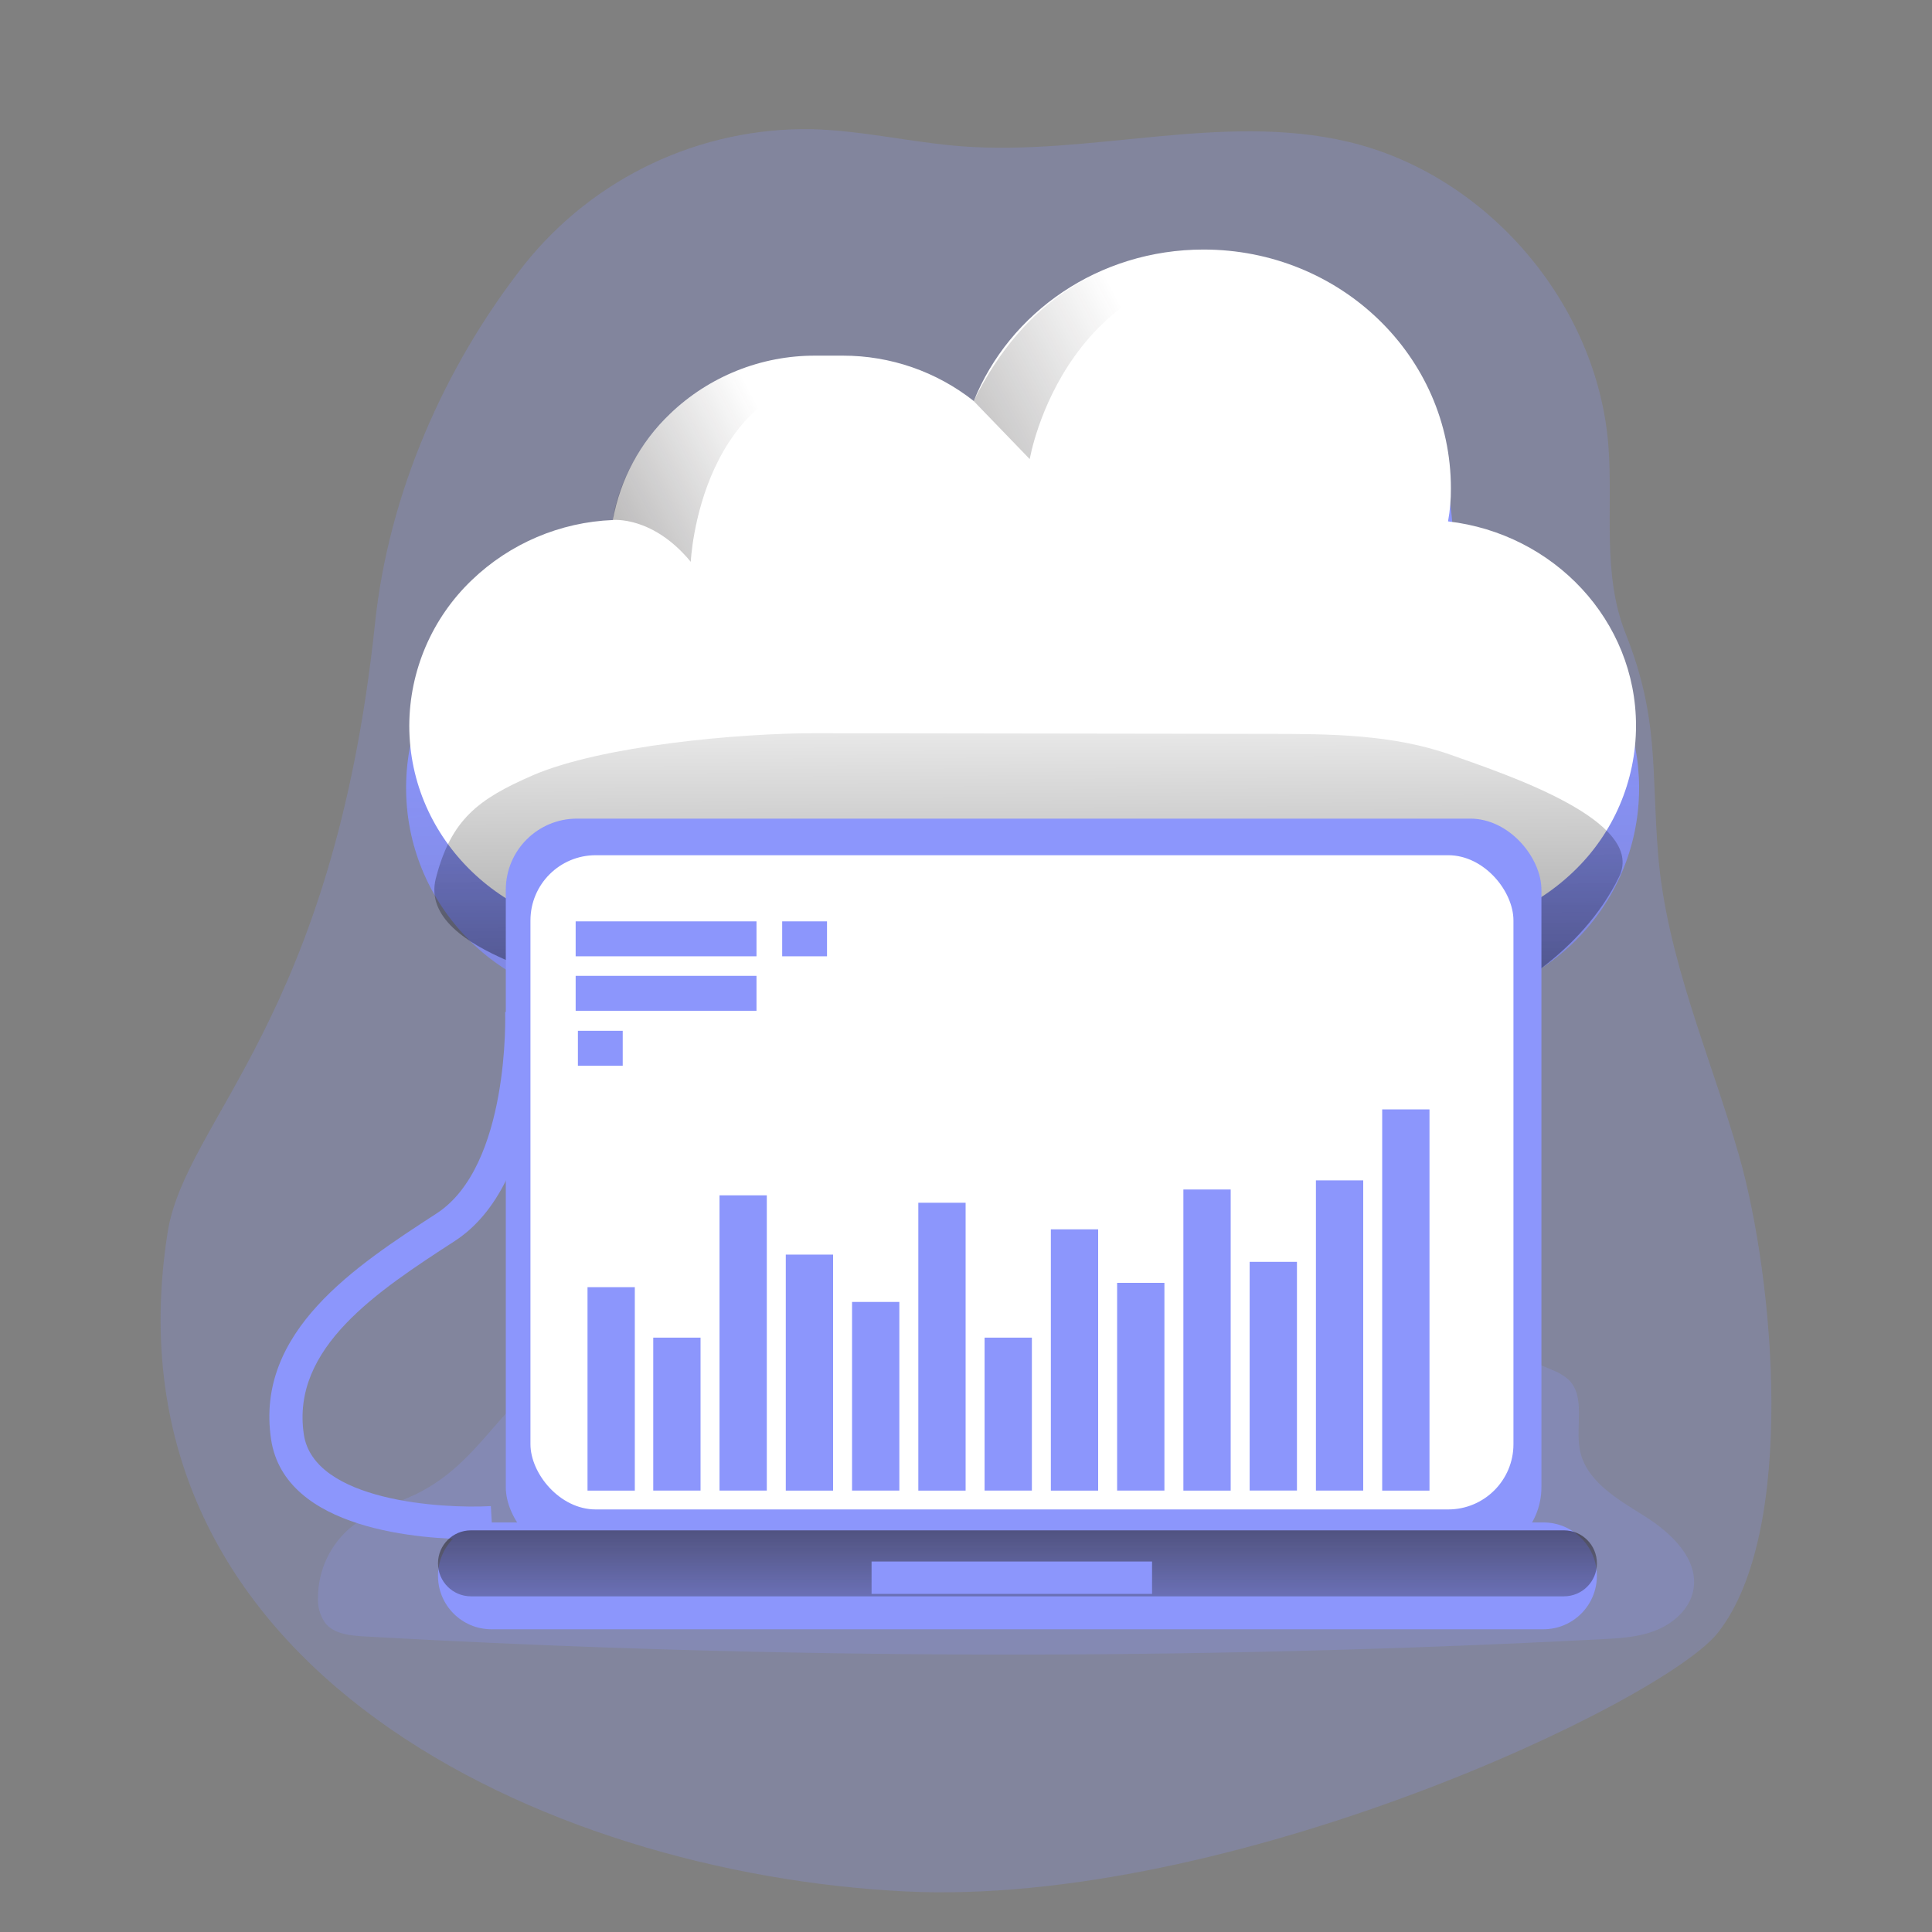 <svg transform="scale(1)" id="_0159_data_visualization" xmlns="http://www.w3.org/2000/svg" xmlns:xlink="http://www.w3.org/1999/xlink" viewBox="0 0 500 500" class="show_show__wrapper__graphic__5Waiy "><rect x="0" y="0" width="500" height="500" fill="#808080" stroke="none"/><title>React</title><defs><style>.cls-1{fill:url(#linear-gradient);}.cls-1,.cls-2,.cls-3,.cls-4,.cls-5,.cls-6,.cls-7,.cls-8{stroke-width:0px;}.cls-2{fill:url(#linear-gradient-4);}.cls-3{fill:url(#linear-gradient-2);}.cls-4{fill:url(#linear-gradient-3);}.cls-5{fill:url(#linear-gradient-5);}.cls-6{isolation:isolate;opacity:.24;}.cls-6,.cls-8{fill:#8C96FC;}.cls-7{fill:#fff;}</style><linearGradient id="linear-gradient" x1="790.43" y1="2103.8" x2="806.38" y2="1472.02" gradientTransform="translate(-526.47 2280.36) scale(1 -1)" gradientUnits="userSpaceOnUse"><stop offset="0" stop-color="#231f20" stop-opacity="0"></stop><stop offset="1" stop-color="#231f20"></stop></linearGradient><linearGradient id="linear-gradient-2" x1="792.36" y1="2112.53" x2="793.42" y2="1874.36" gradientTransform="translate(-526.47 2280.36) scale(1 -1)" gradientUnits="userSpaceOnUse"><stop offset="0" stop-color="#000" stop-opacity="0"></stop><stop offset=".99" stop-color="#000"></stop></linearGradient><linearGradient id="linear-gradient-3" x1="819.88" y1="2195.18" x2="655.81" y2="2108.75" xlink:href="#linear-gradient"></linearGradient><linearGradient id="linear-gradient-4" x1="726.54" y1="2167.95" x2="588.25" y2="2095.1" xlink:href="#linear-gradient"></linearGradient><linearGradient id="linear-gradient-5" x1="734.31" y1="1846.82" x2="734.31" y2="1916.48" gradientTransform="translate(-471 2282.23) scale(1 -1)" xlink:href="#linear-gradient"></linearGradient></defs><g id="background"><path class="cls-6" d="M416.27,115.6c-2.74-36.93-31.42-70.47-67.47-78.93-32.56-7.64-66.62,3.73-99.96,1.19-12.94-1-25.7-4.08-38.68-4.43-28.93-.51-56.45,12.45-74.49,35.07-20.78,26.49-35.09,59.33-38.61,92.79-10.81,102.69-49.04,128.36-53.68,157.67-17.76,113.04,98.3,165.88,190.58,170.52,84.14,4.28,196.58-48.97,210.7-67.02,20.45-26.15,14.51-91.74,5.34-123.62-7.34-25.53-18.72-51.01-20.88-77.74-1.8-22.18.3-35.24-8.44-57.21-6.08-15.32-3.23-32.24-4.41-48.3Z"></path><path class="cls-6" d="M107.24,386.87c-5.4,2.57-11.28,4.28-15.98,8.01-5.7,4.55-9.01,11.47-8.97,18.76-.09,2.27.56,4.51,1.86,6.37,2.28,2.86,6.37,3.27,10,3.48,106.67,6.02,213.58,6.27,320.27.74,4.86-.24,9.81-.53,14.28-2.36,4.47-1.83,8.57-5.48,9.51-10.25,1.6-8.04-5.71-14.94-12.65-19.28s-15.08-9-16.68-17.02c-1.26-6.25,1.6-13.99-3.04-18.36-1.27-1.07-2.72-1.91-4.28-2.48-49.07-21.02-102.66-35.39-155.65-28.7-21.42,2.7-42.24,8.8-62.4,16.35-10.25,3.84-20.35,8.07-30.37,12.47-7.67,3.36-17.56,5.94-23.16,12.27-7.03,8.03-12.71,15.24-22.72,20.01Z"></path></g><g id="cloud"><path class="cls-8" d="M424.2,203.9c0,30.76-24.93,55.69-55.69,55.69h-208.28c-30.76-.31-55.44-25.49-55.13-56.25.29-29.26,23.19-53.31,52.4-55.03,4.49-25.67,26.78-44.4,52.84-44.4h7.14c12.45.01,24.5,4.34,34.12,12.25,12.98-33.12,50.36-49.45,83.48-36.47,24.7,9.68,40.94,33.51,40.91,60.03.04,3-.22,6-.76,8.95,27.93,3.4,48.93,27.09,48.97,55.22Z"></path><path class="cls-1" d="M424.2,203.9c0,30.76-24.93,55.69-55.69,55.69h-208.28c-30.76-.31-55.44-25.49-55.13-56.25.29-29.26,23.19-53.31,52.4-55.03,4.49-25.67,26.78-44.4,52.84-44.4h7.14c12.45.01,24.5,4.34,34.12,12.25,12.98-33.12,50.36-49.45,83.48-36.47,24.7,9.68,40.94,33.51,40.91,60.03.04,3-.22,6-.76,8.95,27.93,3.4,48.93,27.09,48.97,55.22Z"></path><path class="cls-7" d="M423.4,187.82c0,14.27-5.86,27.92-16.19,37.76-10.52,10.08-24.54,15.69-39.11,15.62h-206.79c-30.59,0-55.39-23.83-55.39-53.38.04-14.25,5.89-27.86,16.19-37.7,9.86-9.46,22.83-14.99,36.49-15.54,1.9-10.49,7.08-20.11,14.79-27.46,10.11-9.72,23.59-15.12,37.61-15.08h7.14c12.29-.01,24.22,4.12,33.87,11.74,9.22-22.95,32.34-39.2,59.48-39.2,35.37,0,64,27.63,64,61.78.03,2.87-.22,5.74-.74,8.57,27.42,3.17,48.65,25.66,48.65,52.89Z"></path><path class="cls-8" d="M122.62,398.36c-13.21,0-48.94-2.2-52.47-25.89-4.16-27.9,21.89-44.83,42.84-58.43,18.99-12.34,17.76-51.72,17.75-52.12l8.57-.31c0,1.81,1.43,44.6-21.61,59.56-19.89,12.92-42.41,27.56-39.07,50.05,2.58,17.32,35.8,19.26,48.4,18.56l.49,8.48c-.46.01-2.21.1-4.9.1Z"></path><path class="cls-3" d="M137.83,200.67c17.92-7.73,53.48-10.92,73-10.91l117.27.16c15.98,0,32.33.1,47.4,5.44,15.07,5.34,50.51,17.14,43.53,31.53-9.84,20.21-30.15,30.75-38.09,34.37-10.82,4.96-23.18,4.84-35.07,4.63l-148.38-2.67c-7.64.05-15.28-.47-22.85-1.54-5.89-1.11-11.71-2.57-17.42-4.37-8.97-2.39-17.78-5.36-26.36-8.9-9.5-4.18-20.69-10.84-18.06-21.11,3.94-15.21,10.92-20.49,25.05-26.63Z"></path><path class="cls-4" d="M251.98,103.78l14.52,15.04s9.04-54.26,65.95-50.52c.01,0-53.54-18.91-80.47,35.49Z"></path><path class="cls-2" d="M158.59,134.58s10.34-1.14,20.18,10.82c0,0,2.13-48.4,43.21-49.2,0,0-16.84-10.75-40.28,4.38-21.01,13.57-23.11,33.99-23.11,33.99Z"></path></g><g id="laptop"><rect class="cls-8" x="130.9" y="211.86" width="268.02" height="191.44" rx="18.42" ry="18.42"></rect><rect class="cls-7" x="137.28" y="221.33" width="254.4" height="169.31" rx="16.88" ry="16.88"></rect><path class="cls-8" d="M127.17,394.01h272.28c7.63,0,13.82,6.19,13.82,13.82h0c0,7.63-6.19,13.82-13.82,13.82H127.17c-7.63,0-13.82-6.19-13.82-13.82h0c0-7.63,6.19-13.82,13.82-13.82Z"></path><path class="cls-5" d="M121.89,396.05h282.85c4.72,0,8.54,3.82,8.54,8.54h0c0,4.72-3.82,8.54-8.54,8.54H121.89c-4.72,0-8.54-3.82-8.54-8.54h0c0-4.72,3.82-8.54,8.54-8.54Z"></path><rect class="cls-8" x="225.56" y="404.12" width="72.59" height="8.38"></rect></g><g id="data_graphic"><rect class="cls-8" x="152.05" y="333.12" width="12.24" height="52.65"></rect><rect class="cls-8" x="169.06" y="346.18" width="12.24" height="39.58"></rect><rect class="cls-8" x="186.21" y="309.35" width="12.24" height="76.41"></rect><rect class="cls-8" x="203.36" y="324.69" width="12.24" height="61.08"></rect><rect class="cls-8" x="220.51" y="336.94" width="12.24" height="48.82"></rect><rect class="cls-8" x="237.66" y="311.27" width="12.24" height="74.5"></rect><rect class="cls-8" x="254.81" y="346.18" width="12.24" height="39.58"></rect><rect class="cls-8" x="271.96" y="318.15" width="12.24" height="67.62"></rect><rect class="cls-8" x="289.11" y="332" width="12.24" height="53.76"></rect><rect class="cls-8" x="306.26" y="307.84" width="12.24" height="77.93"></rect><rect class="cls-8" x="323.41" y="326.56" width="12.24" height="59.19"></rect><rect class="cls-8" x="340.56" y="305.48" width="12.24" height="80.28"></rect><rect class="cls-8" x="357.71" y="287.11" width="12.24" height="98.66"></rect><rect class="cls-8" x="148.98" y="238.45" width="46.8" height="9.04"></rect><rect class="cls-8" x="202.43" y="238.45" width="11.6" height="9.04"></rect><rect class="cls-8" x="149.56" y="266.77" width="11.6" height="9.04"></rect><rect class="cls-8" x="148.98" y="252.55" width="46.8" height="9.04"></rect></g></svg>